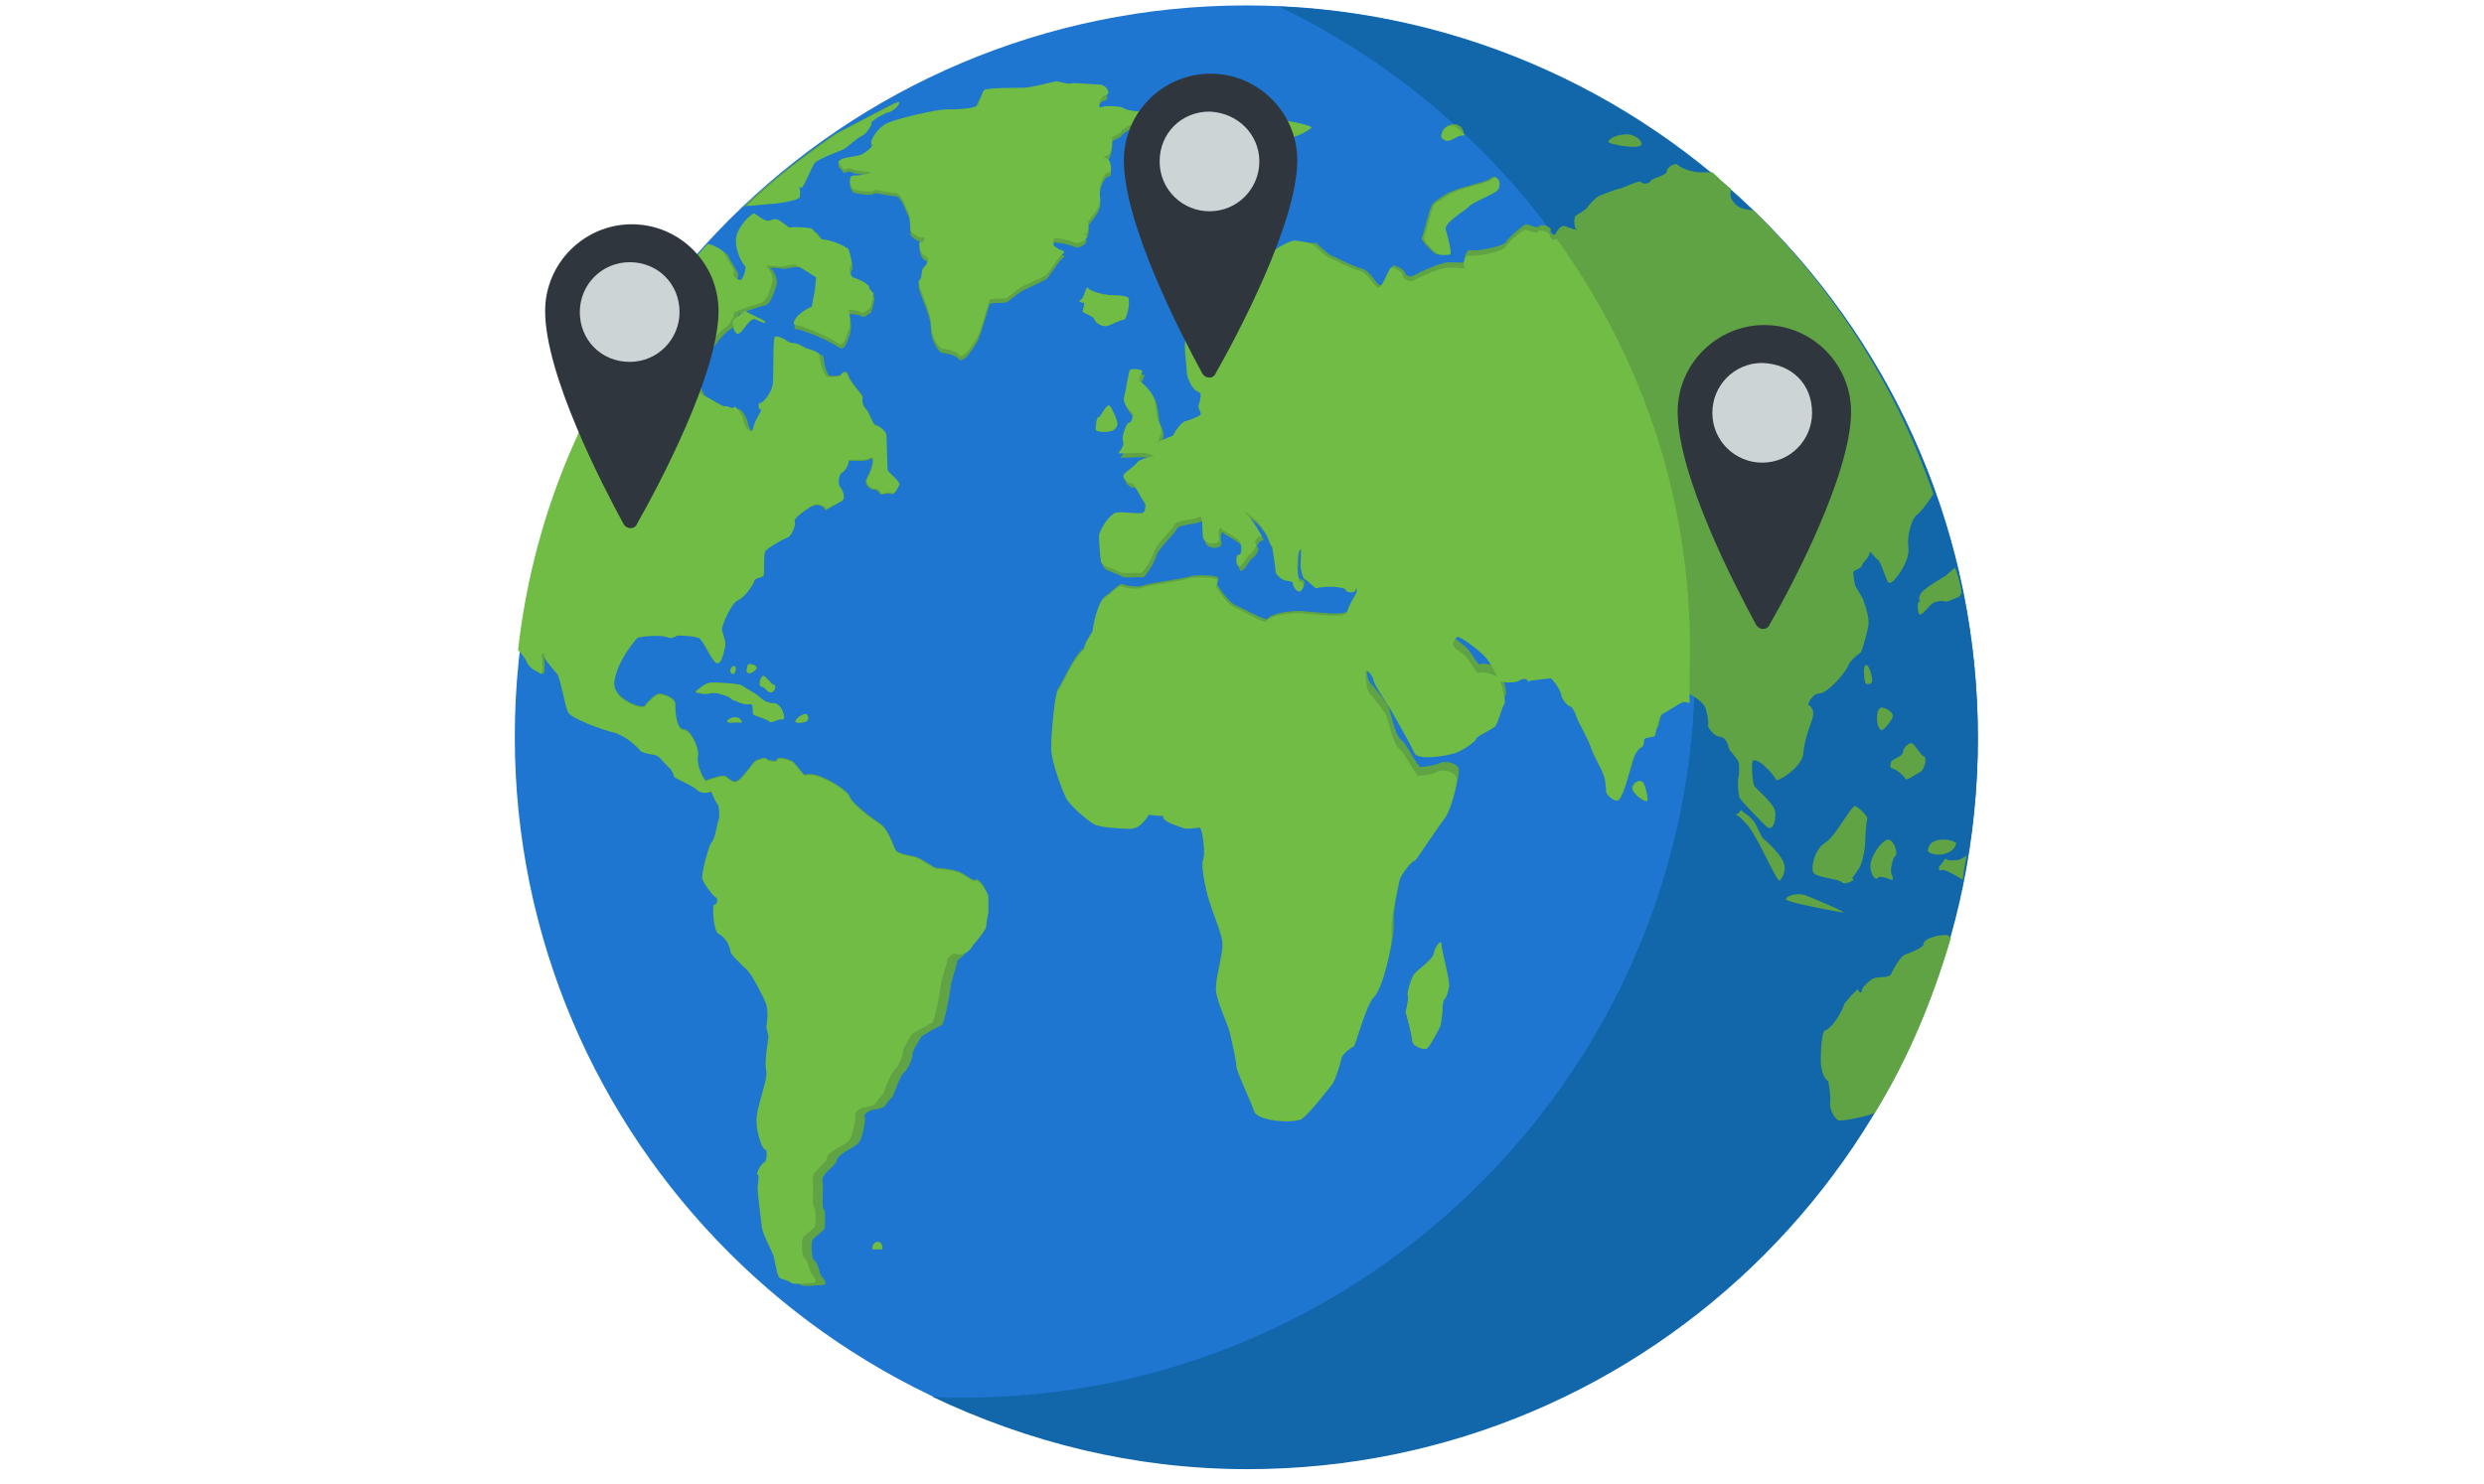 <?xml version="1.0" encoding="utf-8"?>
<!-- Generator: Adobe Illustrator 25.3.1, SVG Export Plug-In . SVG Version: 6.00 Build 0)  -->
<svg version="1.1" id="Layer_1" xmlns="http://www.w3.org/2000/svg" xmlns:xlink="http://www.w3.org/1999/xlink" x="0px" y="0px"
	 viewBox="0 0 229.2 137" style="enable-background:new 0 0 229.2 137;" xml:space="preserve">
<style type="text/css">
	.st0{fill:#1E76D0;}
	.st1{fill:#1266AA;}
	.st2{fill:#5FA344;}
	.st3{fill:#D0EAF9;}
	.st4{fill:#70BC44;}
	.st5{fill:none;}
	.st6{fill:#30363D;}
	.st7{fill:#CDD4D6;}
</style>
<g>
	<g>
		<g>
			<path class="st0" d="M115,0.5C77.7,0.5,47.5,30.8,47.5,68s30.3,67.4,67.5,67.4s67.5-30.3,67.5-67.4C182.5,30.8,152.2,0.5,115,0.5
				z"/>
			<path class="st1" d="M118,0.6c22.7,10.9,38.4,34.1,38.4,60.9c0,37.2-30.3,67.5-67.5,67.5c-1,0-1.9,0-2.9-0.1
				c8.8,4.2,18.6,6.7,29.1,6.7c37.3,0,67.4-30.3,67.4-67.4C182.5,31.8,153.8,2.2,118,0.6z"/>
			<g>
				<path class="st2" d="M179.5,86.3c-0.9,0-2,0.4-2,0.8c0,0.4-1.2,0.8-1.7,1c-0.4,0.1-1.1,1.3-1.3,1.8c-0.2,0.4-1.1,0.2-1.6,0.4
					c-0.3,0.1-1.1,0.8-1.1,1.1s-0.2,0.3-0.4-0.1c0,0,0,0-0.6,0.6c-0.6,0.7-0.6,0.7-0.6,0.7c-0.3,1-1.3,2.4-1.8,2.5
					c-0.3,0.1-0.4,1.9-0.4,2.7s0.2,1.7,0.7,2c0,0,0,0,0.1,0.6c0.1,1.1,0.1,1.1,0.1,1.1c-0.2,0.9,0.4,1.7,0.7,1.9
					c0.2,0.1,1.9-0.2,2.5-0.4c0.2,0,0.6-0.2,0.9-0.3c3.1-5,5.3-10.4,7-16.1C179.8,86.3,179.7,86.3,179.5,86.3z"/>
				<path class="st2" d="M68.3,88c-0.1,0.2,1.1,1.3,1.6,1.8c0.4,0.4,1.5,2.5,1.7,3.1c0.2,0.7,0.1,1.7,0,2c0,0.2,0.2,0.8,0.2,1
					s-0.4,2.3-0.2,3.1c0.2,0.8-0.9,3.3-0.9,4.6c0,1.2,0.6,2.8,0.8,2.7c0.2-0.1,0.2,1.1-0.1,1.2c-0.3,0.1-0.8,1.1-0.6,1.1
					c0.2,0,0,1,0,1.3c0,0.3,0.3,2.9,0.4,3.6c0.1,0.7,1,2.3,1.1,2.7c0.1,0.4,0.3,1.6,0.4,1.7c0,0.1,0.2,0.3,0.2,0.3s0.8,0.2,1,0.4
					c0.2,0.2,1.7,0,2.1,0c0.4-0.1,0-0.6-0.2-0.8c-0.2-0.2-0.3-1.3-0.7-1.5c-0.2-0.1-0.3-1.6-0.1-1.9c0.2-0.3,1.1-0.8,1.1-1.1
					c0-0.3,0.1-1.6-0.1-1.7c-0.2-0.2,0-1.7-0.1-2.5c-0.2-0.8,1.3-1.5,1.3-2c0.1-0.6,1.7-1.2,2-1.6c0.3-0.2,0.7-2,0.6-2.4
					c-0.2-0.3,0.6-0.7,0.9-0.7c0.3,0,0.8-0.2,0.8-0.2c0.1,0,0.6-0.8,0.8-0.9c0.2-0.2,0.7-2,1.1-2.3s0.8-1.3,0.8-1.7s0.6-1.2,0.8-1.6
					c0.2-0.2,1.7-1,1.9-1.1c0.2-0.1,0.7-2.5,0.8-3.4c0.1-0.9,0.6-2,0.6-2.4c0-0.2,0.6-0.6,0.6-0.6c0.1-0.1,0.4-1.2,0.7-1.5
					c0.2-0.2,1.1-1.3,1.1-1.6c0-0.3,0.1-0.8,0.2-1.3c0,0,0,0,0-0.6c0-0.9,0-0.9,0-0.9c0.1-0.5-0.8-1.4-0.9-1.1
					c-0.2,0.2-1.1-0.7-1.7-0.8c-0.4-0.2-1.7-0.3-1.9-0.3s-1.3-0.8-1.8-1c-0.4-0.1-1.7-0.3-1.9-0.6c-0.2-0.1-0.6-1.9-1.5-2.5
					c-0.9-0.6-2.6-1.9-2.8-2.5c-0.2-0.6-2-1.6-2.6-1.8c-0.6-0.3-1.3-0.3-1.5-0.2c-0.1,0.1-0.8-0.9-1.1-1.2c-0.3-0.2-1.5-0.6-1.5-0.2
					c0,0.2-0.8,0.1-1-0.1c-0.1-0.2-0.8,0.1-1,0.2c-0.2,0.1-1.1,1.5-1.6,1.8c-0.5,0.4-0.9-0.3-1.2-0.4c-0.2-0.1-1.3,0.2-1.7,0.4
					c-0.2,0.2-1-1.5-0.8-2.3c0.1-0.8-0.7-2.4-1.3-2.4c-0.7,0-0.8-1.7-0.8-2.3c0.1-0.6-1.1-1-1.5-1c-0.3,0-1.1,0.8-1.3,1.1
					c-0.1,0.4-3.2-0.6-2.8-2.4c0.3-1.8,1.8-3.6,2.1-3.9c0.3-0.2,2.3-0.3,2.7-0.1c0.4,0.2,0.8,0,0.9-0.1c0-0.1,1.7,0,2.1,0.2
					c0.4,0.2,1.1,2,1.6,2.3c0.4,0.2,0.7-1.1,0.8-1.5c0.1-0.3-0.2-1.2-0.3-1.5c-0.1-0.2,0.8-2.5,1.5-2.8c0.7-0.3,1.5-1.6,1.5-1.8
					c0-0.2,0.6-0.3,0.8-0.4c0.2-0.1,0-1.9,0.2-2.3c0.2-0.3,1.7-1.2,2.1-1.3c0.4-0.2,0.8-1.3,0.6-1.5C73.1,48,74.3,47,75,46.7
					c0.7-0.3,1.2,0.3,1.1,0.4c0.1,0,1.1-0.6,1.5-0.8c0.4-0.2,0-1.1-0.2-1.3c-0.2-0.2-0.1-1.2,0.2-1.3c0.3-0.1,0.7-0.9,0.6-1.1
					c-0.1-0.2,1.5,0.1,2-0.2c0.6-0.4,0.2,1-0.2,1.7c-0.4,0.6,0.3,1.1,0.6,1.1c0.2-0.1,0.6,0.3,0.6,0.4c0,0.2,0.7-0.2,1,0
					c0.3,0.2,0.6-0.6,0.7-0.8c0-0.3-0.9-1-1.1-1.3c-0.1-0.3-0.2-2.7-0.2-3.2c0-0.4-0.7-1.2-0.8-1.1c-0.2,0.1-0.6-1.2-0.9-1.5
					c-0.3-0.2-0.4-0.9-0.3-1.1c0-0.2-1.1-1.3-1.3-1.9c-0.1-0.6-0.6-0.4-0.6-0.2c0,0.2-0.8,0.2-1.1,0.2c-0.3,0-0.6-1.2-0.6-1.7
					c0-0.4-1.5-0.6-1.7-0.9c-0.2-0.3-1.1-0.2-1.3-0.4c-0.2-0.2-1-0.6-1.1-0.4c-0.2,0.1-0.1,3.4-0.2,4.4c-0.2,0.9-0.9,1.7-1.2,1.7
					c-0.2,0-0.1,0.7,0.1,0.6c0.2,0-0.6,1-0.7,1.7c-0.1,0.7-0.8,0-0.9-0.7c-0.1-0.6-0.8-1.5-0.9-1.2c-0.1,0.2-0.6-0.2-0.8-0.1
					c-0.2,0.1-1.5-0.8-2-1c-0.6-0.2-0.8-1.9-1.1-2c-0.2-0.1,0-0.3,0-0.6s1-1.1,1.3-1.6c0.2-0.3,1.3-1.8,1.9-2.1
					c0.4-0.3,0.8-1.1,0.7-1.3c-0.1-0.1,1.9-0.8,2.5-0.9c0.6-0.2,1-1.7,1.1-2.1c0-0.4-0.3-1.2-0.6-1.3c-0.3-0.1,0.8-0.1,1.1,0
					c0.3,0.1,1.3-0.3,1.7-0.1c0.4,0.2,1.2,0.7,1.8,1.1c0,0,0,0-0.1,1.1c-0.2,1.8-0.2,1.8-0.2,1.8c-2,0.7-2.4,1.7-1.9,1.7
					c0.6,0,3.1,1.1,3.8,1.6c0.7,0.6,0.9-0.7,1.1-1.1s0.1-1.6,0-1.8c-0.2-0.2,0.8-0.1,1.1,0.1c0.2,0.2,0.6-0.2,0.8-0.3
					c0.2-0.1,0.3-1.1,0.4-1.3s-0.4-0.4-0.4-0.7s-1.1-0.8-1.5-0.9c-0.3-0.2-0.4-0.9-0.2-1.1c0.2-0.1-0.1-1.1-0.2-1.5
					c-0.2-0.3-1.3-0.6-1.7-0.6c-0.3,0-1.2-1.1-1.3-1.3c-0.2-0.1-1.7-0.2-2.1-0.2s-1-1.1-1.7-0.7C71,20.9,70.4,20.2,70,20
					c-0.2-0.1-1.7,1.3-1.7,2.5c0,1.2,0.6,2.1,0.8,2.3c0.2,0,0,1-0.3,1.3c-0.2,0.2-0.9-0.3-0.7-0.6c0.2-0.2-0.7-1.3-0.9-1.9
					c-0.2-0.3-1-0.7-1.5-0.8c-0.3,0.3-0.6,0.7-0.9,1c0.1,0.4,0.2,0.9,0.1,1.3c-0.2,0.7-0.8,0.8-0.8,0.4c0-0.1-0.2-0.2-0.7-0.2
					C55,34.6,49.4,46.9,48,60c0.3,0.3,0.7,0.8,0.8,1.1c0.2,0.6,1.2,1,1.3,1.1c0.2,0.1,0.2-1.1,0.1-1.5c-0.1-0.3,0.2-0.6,0.2-0.2
					s0.9,1.3,1.2,1.7c0.3,0.3,0.7,2.9,1,3.5c0.2,0.6,3.3,1.7,4.2,1.9c0.9,0.2,2.1,1.2,2.4,1.6c0.2,0.4,1.5,0.4,1.7,0.6
					c0.3,0.1,0.9,1,1.1,1.1c0.2,0.2,0.4,0.7,0.4,0.8c0,0.1,1.7,0.8,2.1,1.2s1.1,0.3,1.2,0.1c0.1-0.2,0.4,0.9,0.7,1.2
					c0.2,0.3,0.2,1.3,0.1,1.5c-0.1,0.1-0.3,1.8-0.7,2.1c-0.2,0.3-0.9,2.8-0.8,3.3c0.1,0.4,0.9,1.5,1.2,1.7c0.3,0.1,0.2,0.7-0.1,0.7
					c-0.2,0-0.1,2.4,0.4,2.7C67.7,86.7,68.3,87.9,68.3,88z"/>
				<path class="st2" d="M76.1,47L76.1,47C76,47,76,47,76.1,47z"/>
				<path class="st2" d="M71.4,18.5c0.8-0.1,2.1-0.3,2.3-0.6c0-0.2,0.1-0.8-0.1-0.9c0.1,0,0.2,0,0.3,0c0.2,0,0.8-1.7,1.1-2
					s2.1-1,2.6-1.2c0.4-0.2,1.3-1.1,1.8-1.3c0.3-0.1,0.9-1,0.8-1.1c-0.1-0.2,1.2-1,1.8-1.1c0.6-0.2,0.8-0.8,0.6-0.8
					c-0.1,0-2.9,1.5-5.6,2.9c-2.9,2-5.8,4.2-8.4,6.7C69.6,18.7,70.9,18.6,71.4,18.5z"/>
				<path class="st2" d="M120.3,102.5c0.8-0.6,2.4-2.7,2.8-3.2c0.4-0.4,0.8-2.1,0.9-2.5c0.1-0.3,0.8-0.9,1.1-1
					c0.2-0.1,1.1-3.8,1.9-4.6c0.8-0.8,1.7-4.7,1.6-6s0.6-4.1,0.7-4.7c0.2-0.6,1.1-1.8,1.5-1.9c0.2-0.2,2.1-3.1,2.8-4
					c0.6-1,1.1-3.2,1-3.6c-0.1-0.6-1.3-0.8-1.7-0.6c-0.3,0.2-1.5,0.4-1.8,0.4s-1.2-2-1.8-2.5c-0.6-0.4-1-2.8-1.3-3.3
					c-0.3-0.4-1.2-1.6-1.5-1.9c-0.4-0.3-0.4-1.5-0.4-1.9c0-0.3,0.6,0.2,0.7,0.7c0.1,0.6,1.5,2.5,1.9,3.3c0.4,0.7,1.6,2.8,1.9,3.5
					c0.3,0.7,2.9,0.3,3.8,0c0.8-0.3,1.9-1.1,1.9-1.3c0-0.2,1.3-0.8,1.7-1.1c0.3-0.2,0.7-1.9,0.9-2.1s-0.2-1.7-0.4-2.3
					c-0.2-0.4-1.7-0.8-1.9-0.6c-0.2,0.2-0.8-1-1.1-1.3c-0.2-0.4-1.2-0.9-1.3-1.2c0-0.2,0.4-0.8,0.6-0.8c0.2-0.1,2,1.2,2.6,1.9
					c0.6,0.7,1.1,1.9,1.2,2.1c0.1,0.2,1.6,0.3,1.9,0c0.3-0.2,0.7-0.2,0.8,0.1c0,0,0,0,0.4-0.1c1.7-0.2,1.7-0.2,1.7-0.2
					c0.8,0.8,1,1.6,1,1.7c0,0.1,0.4,0.8,0.8,0.9c0.3,0.1,0.6,1.1,0.7,1.3s1,1.9,1.2,2.5c0.2,0.7,1,2,1.1,2.4
					c0.2,0.3,0.3,1.3,0.3,1.7c0,0.2,0.6,0.8,1,0.8c0.3,0,1.1-2.4,1.3-3.3c0.2-0.9,0.8-1.6,0.9-1.6c0.2,0,0.3-0.4,0.3-0.7
					c0-0.2,0.9-0.2,1-0.4c0.1-0.2,0.3-1.8,0.7-2c0.4-0.2,1.6-1,1.9-1.1c0.3-0.1,1.5,0.8,1.7,1.2c0.2,0.4,0.4,1.6,0.3,1.7
					c-0.1,0.2,0.6,1.1,1.1,1.1c0.5,0,0.8,0.8,0.8,1c0,0.2,0.8,1,0.9,1.3c0.1,0.3,0.1,1.2,0,1.5c-0.1,0.3,0,1.5,0.1,1.8
					c0.1,0.3,1.9,2.1,2.5,2.7c0.7,0.6,1-1.1,0.7-1.7c-0.3-0.6-1.5-1.7-1.8-2c-0.2-0.3-0.3-1.8-0.2-2.3c0.1-0.4,1,0.2,1.3,0.6
					c0.3,0.2,0.8,0.9,0.9,1.1c0,0.2,2.4-1.1,2.5-2.5c0.1-1.5,0.9-3.1,0.9-3.5c0.1-0.3-0.2-0.9-0.4-0.9c-0.2,0,0.3-1.1,1-1.1
					s2.3-1.8,2.6-2.5c0.3-0.7,1.1-1.2,1.2-1.3c0.1-0.1,0.6-1.8,0.7-2.5s-0.3-1.8-0.4-2.1c0-0.3-0.6-1.1-0.8-1.5
					c-0.1-0.2-0.2-1.2-0.2-1.3c0.1-0.2,0.7-0.3,0.8-0.6c0-0.2,0.8-0.9,0.7-1.2c0-0.3,0.4,0.4,0.8,0.7c0.3,0.2,0.7,1.9,1,2.1
					s1.9-1.8,1.8-3.2c-0.2-1.3,0.4-2.9,0.8-3.1c0.2-0.1,1-1.1,1.5-1.9c-3.5-10.1-9.2-18.9-16.6-26.2c-0.1,0-0.2,0-0.2,0
					c-0.6-0.1-0.6-0.1-0.6-0.1c-1-0.2-1.5-1.2-1.3-1.5c0-0.1,0-0.2,0-0.4c-0.6-0.4-1.1-1-1.7-1.5c-0.4,0-0.9,0-1.2,0
					c-0.6,0-1.8-0.4-2-0.7c-0.2-0.2-1,0.2-1,0.6c0,0.4-1.3,0.6-1.5,0.9c-0.1,0.3-0.8,0.3-0.9,0.1c-0.1-0.2-1.3,0.4-1.9,0.6
					c-0.6,0.1-1.7,0.6-2,0.7c-0.2,0.1-0.9,0.8-1,1s-0.9,0.7-1.1,0.8s-0.2,1.2,0.1,1.3c0.3,0.1-0.6-0.1-1-0.3c-0.5-0.2-0.8,0.4-1,0.7
					c-0.1,0.2-0.6-0.1-0.4-0.4c0-0.3-1-0.6-1.1-0.3c-0.1,0.2-0.8-0.1-1.1-0.2c-0.2-0.1-1.6,1.1-2,1.7c-0.4,0.4-2.7,0.8-3.2,0.7
					c-0.4-0.2-0.8,1-0.4,1.1c0.3,0.1-0.9,0-1.6,0s-2.7,0.9-3.2,1.2c-0.5,0.3-0.9-0.1-0.9-0.3c0-0.2-0.8-0.6-1-0.6
					c-0.2-0.1-0.7,1.5-1.1,1.8c-0.4,0.3-0.9-1.2-1.8-1.5c-0.9-0.2-2.5-1.1-2.8-1.2c-0.4-0.1-1.2-1-1.5-1.2c-0.3,0.1-1.5-0.1-1.9-0.1
					c-0.3,0-1.7,0.7-1.9,1c-0.3,0.2-0.8,0.2-1,0.3c-0.2,0.1-1.6,1.5-2.1,1.9c-0.6,0.4-1.5,2.3-1.8,2.8c-0.3,0.4-0.8,0.6-0.9,0.6
					c-0.2,0-0.3,0.6-0.3,0.7c0,0.2-1.7,1-1.8,1.8c-0.2,0.8,0.1,2.5,0.1,3.1s0.6,1.8,1,1.8c0.4,0,0.2,1,0.1,1.3
					c-0.1,0.2,0.2,0.6,0.2,0.8c0,0.2-1.2,0.7-1.6,0.9c-0.3,0.1-0.9,0.9-1,1.2c-0.1,0.3-1.1,0.4-1.5,0.8c0.1-0.2,0.2-0.6,0.3-0.8
					c0.2-0.3-0.1-1.1-0.2-1.2c-0.2-0.1-0.2-2.1-0.6-2.5c-0.2-0.4-0.9-1.1-1.1-1.2c-0.2-0.1,0.1-0.7,0.2-0.9c0.1-0.2-0.9-0.3-1.1-0.2
					s-0.4,2.1-0.6,2.6c-0.1,0.6,0.6,1.3,0.7,1.3c0.2,0,0.1,1-0.2,1c-0.3,0-0.7,1.3-0.6,1.7c0.2,0.3-0.2,0.9-0.4,1.1
					c-0.2,0.1,1.3,0,2.1,0c0.7,0,1.2,0.3,1.2,0.3s-1.3,0.2-1.6,0.6c-0.2,0.3-1.1,0.9-1.2,1.1c-0.2,0.2,0.2,0.8,0.7,0.8
					s0.8,1.3,1.1,1.6c0.2,0.2,0.2,0.9,0,1.1c-0.1,0.2-1.9-0.1-2.5,0c-0.7,0.2-1.5,1.6-1.6,2.1c0,0.6,0.1,2,0.2,2.5
					c0.1,0.4,1.5,0.7,1.7,0.9c0.2,0.2,1.7,0,1.9,0.1c0.2,0.1,1.1-1.3,1.3-2c0.2-0.7,1.6-1.9,1.9-2.5c0.2-0.4,1.8-0.4,2.3-0.7
					c0.3-0.2,0.2,1.1,0.3,1.9c0.2,0.8,1.7,0.7,1.5,0c-0.2-0.7,0.1-1,0.2-0.8c0.1,0.2,1.5,0.8,1.7,1.2s0.2,1.2-0.1,1.2
					s-0.3,0.9,0,1.1c0.3,0.1,0.8-1.1,1.1-1.2c0.3-0.2,0.7-0.9,0.4-1c-0.1,0,0.2-0.7,0.6-0.6c0.2,0.2-0.8-1.5-1.3-2
					c-0.6-0.6-0.2-0.3,0.9,0.6c0,0,0,0,0.8,1.1c0.1,0.2,0.3,0.8,0.4,1c0.2,0.3,0.2,0.3,0.2,0.3c0.1,0.3,0.2,1.3,0.2,1.7
					c0,0.2,0.6,0.8,1,0.8c0.4,0,0.7,0.2,0.6,0.2c-0.1,0,0.2,0.8,0.6,0.8c0.3,0,0.6-0.9,0.1-0.9s-0.3-1.3-0.3-1.9
					c0-0.6,0.2-1.1,0.3-1.1s0,1.2,0,1.5c0,0.2,0.1,0.8,0.3,1.2c0,0,0,0,0.3,0.2c0.8,0.7,0.8,0.7,0.8,0.7c1.2-0.3,2.8-0.1,2.8,0.2
					c0,0.2,0.9,0.3,0.9-0.1s0.1,0,0.1,0.2c0,0.2-0.8,1.3-0.9,1.9s-2.9,0.2-4.2,0.1c-1.2-0.1-3.1,0.3-3.2,0.7c-0.1,0.3-2-0.8-2.9-1.2
					c-0.8-0.3-1.6-1.7-1.7-1.8c-0.2-0.2,0.1-0.6,0-0.8c-0.1-0.2-2-0.3-2.6-0.1c-0.6,0.2-3.6,0.6-4.2,0.8c-0.7,0.3-1.8,0-2.1-0.1
					c-0.3,0-1.1,0.9-1.5,1.1c-0.4,0.2-0.9,1.6-1.1,3.1c0,0,0,0-0.6,1c-0.3,0.7-0.3,0.7-0.3,0.7c-1,0.8-2,3.3-2.4,3.8
					c-0.3,0.6-0.6,4.1-0.6,5.3c0,1.2,1,3.8,1.3,4.4c0.2,0.7,2.1,2.3,2.7,2.6c0.6,0.3,2.6,0.4,3.3,0.4s1.3-0.6,1.7-1.3
					c0,0,0,0,0.9,0.1c0.4,0,0.4,0,0.4,0c0,0.6,1.3,0.9,1.8,1.1c0.3,0.2,1.2,0,1.6,0c0.2-0.1,0.6,2.4,0.3,3.1c-0.2,0.7,0.4,3.3,0.7,4
					c0.2,0.8,1.1,2.8,1.1,3.6c0.1,0.8-0.6,3.2-0.6,4.1c-0.1,0.9,1.1,3.3,1.3,4.2s0.6,2.6,0.6,3.1s1.2,2.9,1.6,4
					C116.2,102.7,119.3,102.9,120.3,102.5z"/>
				<path class="st2" d="M175.8,71.9c0.1,0.2,0.9-0.4,1.3-0.6c0.4-0.1,0.8-1.3,0.4-1.5c-0.3-0.1-0.8-1.1-1.1-1.2
					c-0.2-0.1-0.8,0.4-0.8,0.8c0,0.4-0.9,0.6-1.1,0.9c-0.1,0.3-0.1,0.6,0,0.6C174.9,70.9,175.8,71.7,175.8,71.9z"/>
				<path class="st2" d="M174.9,79c0.2-0.1,0-1.3-0.6-1.5c-0.6-0.1-1.9,1.7-1.7,2.7c0.2,1,0.6,1,0.7,0.8c0.1-0.2,1,0.1,1.2,0.2
					c0.2,0.1,0.2-0.2,0-0.6C174.4,80.2,174.7,79,174.9,79z"/>
				<path class="st2" d="M172.1,77.7c0-0.4,0.1-1.9,0.2-2.1c0.1-0.2-0.8-1.1-1.1-1.2c-0.4-0.1-1.8,2.8-2.8,3.4
					c-1,0.6-1.3,2.3-1.1,2.7c0.2,0.5,2.3,0.6,2.6,0.9c0.3,0.3,0.8,0,1-0.1c0.2,0,0.1-0.2,0-0.2c-0.1,0,0.7-0.9,0.8-1.3
					C172,79,172.1,78.1,172.1,77.7z"/>
				<path class="st2" d="M166.5,82.6c-0.8-0.2-1.7,0.1-1.7,0.4c-0.1,0.2,2.9,0.8,4,1c1,0.2,1.7,0.3,1.3,0.2
					C169.9,84,167.3,82.9,166.5,82.6z"/>
				<path class="st2" d="M172.7,63c0.2-0.3-0.3-1.9-0.6-1.6c-0.2,0.3-0.1,1.2,0,1.6C172.2,63.2,172.5,63.2,172.7,63z"/>
				<path class="st2" d="M174.6,66.3c0.2-0.4-0.2-0.8-0.9-1c-0.7-0.1-0.6,1.8-0.2,2C173.6,67.7,174.3,66.8,174.6,66.3z"/>
				<path class="st2" d="M177.9,78.6c0.8,0.6,2.5,0.2,2.6-0.8C179.8,77.3,177.8,77.3,177.9,78.6z"/>
				<path class="st2" d="M177.5,54.5c-0.3,0.2-0.6,0.8-0.3,1h-0.1c-0.2,0-0.2,1,0,1.2c0.2,0.2,0.9-0.8,1.2-1c0.3-0.2,1-0.3,1.1-0.2
					c0.1,0.1,0.7-0.1,1.3-0.4c0.1,0,0.2-0.2,0.3-0.4c-0.1-0.8-0.3-1.5-0.6-2.3c-0.3,0.2-0.7,0.6-0.8,0.7
					C179.4,53.2,177.9,54.1,177.5,54.5z"/>
				<path class="st2" d="M159.7,75.1L159.7,75.1C159.6,75,159.6,75,159.7,75.1z"/>
				<path class="st2" d="M164.6,79.7c-0.2-0.7-1.2-1.7-2-2.4c0,0,0,0-0.3-0.6c-0.3-0.6-0.3-0.6-0.3-0.6c-0.3-0.7-1.2-1.1-1.3-1.3
					c-0.1-0.2-0.3,0.6-0.7,0.3c0.2,0.1,0.6,0.3,1,0.8c0.9,0.7,2.7,5,3.1,5.3C164.2,81.6,164.9,80.4,164.6,79.7z"/>
				<path class="st2" d="M150.6,72.6c-0.2,0.4,1.2,1.6,1.3,1.3s-0.2-1.5-0.4-1.7C151.4,71.9,150.8,72.1,150.6,72.6z"/>
				<path class="st2" d="M130.3,96c0,0.6,1.1,0.9,1.3,0.8c0.3-0.1,1.1-1.7,1.3-2.1c0.1-0.4,0.2-1.3,0.2-1.7c0-0.2,0.1-0.8,0.2-0.8
					c0.1,0,0.3-0.6,0.4-1.1c0.1-0.6-0.7-3.4-0.7-3.9c0-0.6-0.6,0.2-0.7,0.8c-0.1,0.6-1.5,1.5-1.8,1.9c-0.3,0.4-0.7,1.8-0.6,2
					s-0.1,1.2-0.2,1.5C129.8,93.7,130.3,95.6,130.3,96z"/>
				<path class="st2" d="M80.5,115.3c0.2,0,0.6,0,0.9,0C81.5,114.3,80.4,114.5,80.5,115.3z"/>
				<path class="st2" d="M105.2,10.8c-0.3,0-1.3-0.1-1.6-0.3c-0.3-0.2-1.7-0.3-2.1-0.1s-0.1-1.1,0.4-1.1c0.6-0.1,0.1-1-0.6-1
					s-2.3-0.2-2.6-0.1C98.5,8.3,97.7,8,97.5,8c-0.2,0-2.3,0.6-3.1,0.6c-0.9,0-3.1,0-3.6,0.2C90.4,8.9,90,9.9,90,10.1
					c0,0.3-2.1,0.3-2.8,0.3c-0.7,0-4.4,0.8-5.4,1.3c-1,0.5-1.7,1.9-1.3,1.9c0.3,0-0.6,0.8-1.1,1c-0.6,0.2-1.8,0.2-2,0.6
					c-0.2,0.2,0.3,0.4,0.4,0.7c0.1,0.2,0.4-0.2,0.8,0c0.3,0.2,1.3,0.2,1.7,0.3c0.2,0.1-0.9,0.3-1.5,0.3c-0.6,0-0.4,1.1,0,1.3
					c0.4,0.1,1.7,0.3,1.8,0.1c0.1-0.2,1.3,0.2,2,0.2c0.6,0,1,1.5,1.2,1.8c0.2,0.3,0.2,1.5,0.2,1.7c0,0.3,1,0.9,1.2,0.7
					c0.2-0.2,0.1,0.6-0.2,0.4c-0.3-0.1-0.1,1.1,0.3,1.3c0.6,0.2,0.2,0.9-0.1,1.1c-0.2,0.2-0.1,1-0.4,1.2c-0.3,0.2,1.1,2.7,1.1,4
					s0.8,2.3,1.1,2.3s1.3,0.2,1.5,0.6c0.1,0.2,0.7-0.2,0.8-0.4c0.2-0.2,0.6-0.8,0.9-1.3c0.3-0.6,1-3.1,1.1-3.4
					c0.1-0.2,1.2-0.1,1.6-0.2c0.2-0.1,1-0.8,1.2-0.9c0.2-0.2,1.9-0.9,2.4-1.2c0.4-0.3,1.2-1.8,1.6-2c0.3-0.3-0.2-0.2-0.7-0.6
					c-0.4-0.2-0.2-0.7-0.1-0.8c0.1-0.1,1.5,0.2,1.9,0.4c0.4,0.2,1.3-0.4,1-0.7c-0.3-0.2-0.1-0.2,0-0.1c0.2,0.1,0.3-0.8,0.2-1
					c-0.2-0.2,1.3-1.3,1.1-2.4s0.4-2.3,0.8-2.3c0.4,0,0.2-1.2-0.2-1.3c-0.6-0.1,0-0.2,0.2-0.3c0.2-0.2,0.4-1.2,0.3-1.5
					c-0.1-0.3,0.8-0.4,0.9-0.7c0.1-0.2,1.1-0.8,1.6-0.8C105.3,11.7,105.5,10.8,105.2,10.8z"/>
				<path class="st2" d="M114.1,11.7c-0.4-0.1-1.5,0.3-1.3,0.7c0.1,0.3-0.8-0.3-1.3,0c-0.7,0.3-0.8,1.5-0.6,1.6
					c0.2,0.1,0.6,1,0.6,1.2s1.2,0,1.6-0.2c0.3-0.2,0.2,0.9,0,1.2c-0.3,0.3,0.1,0.9,0.4,1c0.3,0,0.8,0.8,1.1,0.8c0.3,0,1-1.3,1.1-1.9
					c0.1-0.6,1.3-0.1,1.9,0c0.6,0.1,0.8-1.9,0.1-2.3c-0.6-0.3-1.3-0.1-1.6-0.3c-0.2-0.2-0.7-0.4-0.9-0.4
					C114.7,13.1,114.5,11.9,114.1,11.7z"/>
				<path class="st2" d="M118.7,12.7c0.9,0.1,2-0.7,2.3-0.9c0.2-0.2-2.6-0.8-3.8-0.8c-1.1,0-1.9,0.1-1.9,0.3
					C115.2,11.6,117.7,12.6,118.7,12.7z"/>
				<path class="st2" d="M101.4,38.5c-0.2-0.1-0.3,0.8-0.3,1.1s0.9,0.3,1.3,0.2c0.3,0,0.7-0.3,0.7-0.7c0-0.3-0.6-1.7-0.8-1.7
					C101.9,37.6,101.5,38.6,101.4,38.5z"/>
				<path class="st2" d="M104.1,27.5c-0.2-0.3-1.7-0.2-2-0.3c-0.3,0-1.5-0.3-1.7-0.6c-0.2-0.3-0.3,0.9-0.7,1.1
					c-0.3,0.1,0.2,0.3,0.3,0.2c0.1-0.1,0,0.6-0.1,0.8c-0.1,0.2,1,0.4,1.1,0.8c0.1,0.3,0.6,0.6,1,0.6c0.4,0,1.3-0.6,1.7-0.6
					C104,29.4,104.3,27.8,104.1,27.5z"/>
				<path class="st2" d="M135.4,19c0.6-0.6,2.6-1.2,2.8-1.7c0.2-0.6-0.1-1-0.3-1s-0.4,0.2-0.6,0.3c0,0.1-2.5,0.7-3.2,1
					c-0.8,0.3-1.6,0.9-1.9,1.2s-0.8,2.7-1,3.1c-0.2,0.2,0.8,1.2,1.2,1.5c0.4,0.2,1,0.1,1.2,0.1c0.2,0-0.2-1.7-0.4-2.3
					C133.2,20.5,134.9,19.5,135.4,19z"/>
				<path class="st2" d="M133,12.7c0.8,0.8,1.2-0.3,2.1-0.2C135,10.8,132.8,11.4,133,12.7z"/>
				<path class="st2" d="M148.4,13.1c0,0.2,2.3,0.6,2.8,0.4c0.7-0.1-0.1-1.1-1.1-1.1C149.3,12.4,148.5,12.7,148.4,13.1z"/>
				<path class="st2" d="M67.7,29.5c-0.2,0.2,0,1.3,0.4,1.3c0.4,0,1.1-1.7,1.7-1.3c0.6,0.3,0.9,0.4,0.8,0.2c-0.1-0.2-1.7-0.8-1.8-1
					C68.7,28.7,68,29.3,67.7,29.5z"/>
				<path class="st2" d="M73.4,66.6c0,0.2,1,0.1,1.1-0.1c0.1-0.2,0.1-0.6-0.2-0.6C74.1,65.9,73.4,66.3,73.4,66.6z"/>
				<path class="st2" d="M69.2,65c0.4-0.1,0.2,0.7,0.3,0.9c0.1,0.2,1.2,0.4,1.5,0.7c0.2,0.2,0.8-0.3,1.2-0.2c0.4,0-0.1-1.6-0.9-1.5
					c-0.8,0-1.3-0.7-1.5-0.8c-0.2-0.1-1-0.6-1.3-0.8c-0.2-0.2-2.1-0.3-2.8-0.3s-1.3,0.7-1.5,0.8c-0.1,0.2,1,0.3,1.3,0.2
					c0.3-0.2,1.8,0.2,2.1,0.6C68,64.7,68.6,65.1,69.2,65z"/>
				<path class="st2" d="M67.1,66.6c0,0.2,1,0,1.2,0.1c0.2,0,0.2-0.1,0-0.3C68,66,67.1,66.3,67.1,66.6z"/>
				<path class="st2" d="M67.8,61.5c-0.2-0.1-0.4,0.2-0.4,0.4c0,0.2,0.1,0.3,0.3,0.3C67.8,62.2,68,61.6,67.8,61.5z"/>
				<path class="st2" d="M69.8,61.6c-0.1-0.3-0.6-0.3-0.7-0.3c-0.1,0-0.2,0.3-0.2,0.7C69.1,62.4,69.9,61.8,69.8,61.6z"/>
				<path class="st2" d="M71.2,63.9c0.4-0.2,0.4-0.7,0.2-0.7s-0.7-0.7-0.9-0.8c-0.2-0.1-0.4,0.4-0.4,0.7c0,0.2,0.1,0.3,0.3,0.3
					C70.5,63.4,70.9,64,71.2,63.9z"/>
				<path class="st2" d="M180.9,79.3c-0.2,0.1-1.1,0.2-1.3,0c-0.1-0.2-0.3,0.3-0.6,0.6c-0.2,0.1-0.1,0.6,0.2,0.4
					c0.2-0.1,1.1,0.4,1.9,0.9c0.1-0.8,0.2-1.5,0.4-2.3C181.4,79.1,181,79.2,180.9,79.3z"/>
			</g>
			<path class="st3" d="M73.7,17.1c0,0-0.3,0.1-0.2,0.2C73.5,17.5,73.8,17.3,73.7,17.1z"/>
			<path class="st3" d="M81.2,39.5c0-0.1-0.3,0.1-0.2,0.2C81,39.7,81.3,39.6,81.2,39.5z"/>
			<g>
				<path class="st4" d="M89.9,87.1c0.2-0.2,1.1-1.3,1.1-1.6c0-0.2,0.1-0.8,0.2-1.3c0,0,0,0,0-0.6c0-0.9,0-0.9,0-0.9
					C91,82,90.1,81.1,90,81.3c-0.2,0.2-1.1-0.7-1.7-0.8c-0.4-0.2-1.7-0.3-1.9-0.3c-0.2,0-1.3-0.8-1.8-1c-0.4-0.2-1.7-0.3-1.9-0.6
					c-0.2-0.1-0.6-1.9-1.5-2.5c-0.9-0.6-2.6-1.9-2.8-2.5c-0.2-0.6-2-1.6-2.6-1.8c-0.6-0.3-1.3-0.3-1.5-0.2c-0.1,0.1-0.8-0.9-1.1-1.2
					c-0.3-0.2-1.5-0.6-1.5-0.2c0,0.2-0.8,0.1-1-0.1c-0.1-0.2-0.8,0.1-1,0.2c-0.2,0.1-1.1,1.5-1.6,1.8c-0.4,0.3-0.9-0.3-1.2-0.4
					c-0.2-0.1-1.3,0.2-1.7,0.4c-0.2,0.2-1-1.5-0.8-2.3c0.1-0.8-0.7-2.4-1.3-2.4c-0.7,0-0.8-1.7-0.8-2.3c0.1-0.6-1.1-1-1.5-1
					c-0.3,0-1.1,0.8-1.3,1.1c-0.1,0.4-3.2-0.6-2.8-2.4c0.3-1.8,1.8-3.6,2.1-3.9c0.3-0.2,2.3-0.3,2.7-0.1c0.4,0.2,0.8,0,0.9-0.1
					c0-0.1,1.7,0,2.1,0.2c0.4,0.2,1.1,2,1.6,2.3c0.5,0.2,0.7-1.1,0.8-1.5c0.1-0.3-0.2-1.2-0.3-1.5c-0.1-0.2,0.8-2.5,1.5-2.8
					c0.7-0.3,1.5-1.6,1.5-1.8c0-0.2,0.6-0.3,0.8-0.4c0.2-0.1,0-1.9,0.2-2.3c0.2-0.3,1.7-1.2,2.1-1.3c0.4-0.2,0.8-1.3,0.6-1.5
					c-0.1-0.2,1.1-1.2,1.8-1.5c0.7-0.2,1.2,0.3,1.1,0.4c0.1,0,1.1-0.6,1.5-0.8c0.4-0.2,0-1.1-0.2-1.3c-0.2-0.2-0.1-1.2,0.2-1.3
					s0.7-0.9,0.6-1.1c-0.1-0.2,1.5,0.1,2-0.2c0.6-0.4,0.2,1-0.2,1.7c-0.4,0.6,0.3,1.1,0.6,1.1c0.2-0.1,0.6,0.3,0.6,0.4
					c0,0.2,0.7-0.2,1,0c0.3,0.2,0.6-0.6,0.7-0.8c0-0.3-0.9-1-1.1-1.3c0-0.3-0.1-2.7-0.1-3.2c0-0.5-0.9-1-1-0.9
					c-0.2,0.1-0.6-1.2-0.9-1.5c-0.3-0.2-0.4-0.9-0.3-1.1c0-0.2-1.1-1.3-1.3-1.9c-0.2-0.6-0.7-0.4-0.7-0.2c0,0.2-0.8,0.2-1.2,0.2
					c-0.4,0-0.8-1.5-0.8-2s-1.5-0.6-1.7-0.9c-0.3-0.3-1.1-0.2-1.3-0.4c-0.1-0.2-1-0.6-1.1-0.4c-0.2,0.1-0.1,3.4-0.2,4.4
					c-0.2,0.9-0.9,1.7-1.2,1.7c-0.2,0-0.1,0.7,0.1,0.6c0.2,0-0.6,1-0.7,1.7c-0.1,0.7-0.8,0-0.9-0.7c-0.1-0.6-0.8-1.5-0.9-1.2
					c-0.1,0.2-0.6-0.2-0.8-0.1s-1.5-0.8-2-1c-0.6-0.2-0.8-1.9-1.1-2c-0.2-0.1,0-0.3,0-0.6c0-0.2,1-1.1,1.3-1.6
					c0.2-0.3,1.3-1.8,1.9-2.1c0.4-0.3,0.8-1.1,0.7-1.3c-0.1-0.1,1.9-0.8,2.5-0.9c0.6-0.2,1-1.7,1.1-2.1c0-0.4-0.3-1.2-0.6-1.3
					c-0.3-0.1,0.8-0.1,1.1,0c0.3,0.1,1.3-0.3,1.7-0.1c0.4,0.2,1.2,0.7,1.8,1.1c0,0,0,0-0.1,1.1c-0.3,1.6-0.3,1.6-0.3,1.6
					c-1.6,0.7-1.9,1.7-1.5,1.7c0.6,0,3.1,1.1,3.8,1.6c0.7,0.6,0.9-0.7,1.1-1.1c0.2-0.4,0.1-1.6,0-1.8c-0.2-0.2,0.8-0.1,1.1,0.1
					c0.2,0.2,0.6-0.2,0.8-0.3c0.2-0.1,0.3-1.1,0.4-1.3s-0.4-0.4-0.4-0.7c0-0.3-1.1-0.8-1.5-0.9c-0.3-0.2-0.4-0.9-0.2-1.1
					c0.2-0.1-0.1-1.1-0.2-1.5c-0.8-0.6-2-0.9-2.4-0.9c-0.3,0-0.8-0.9-1-1c-0.2-0.1-1.7-0.2-2-0.1c-0.3,0.1-1-1.1-1.7-0.7
					c-0.6,0.3-1.2-0.4-1.6-0.6c-0.2-0.1-1.7,1.3-1.7,2.5c0,1.1,0.6,2.1,0.8,2.3c0.2,0,0,1-0.3,1.3c-0.2,0.2-0.9-0.3-0.7-0.6
					s-0.7-1.3-0.9-1.9c-0.2-0.3-1-0.7-1.5-0.8c-0.3,0.3-0.6,0.7-0.9,1c0.1,0.4,0.2,0.9,0.1,1.3c-0.2,0.7-0.8,0.8-0.8,0.4
					c0-0.1-0.2-0.2-0.7-0.2c-8.2,9.6-13.7,21.6-15.2,35c0.3,0.3,0.7,0.8,0.8,1.1c0.2,0.6,1.2,1,1.3,1.1c0.2,0.1,0.2-1.1,0.1-1.5
					c-0.1-0.3,0.2-0.6,0.2-0.2c0,0.4,0.9,1.3,1.2,1.7c0.3,0.3,0.7,2.9,1,3.5c0.2,0.6,3.3,1.7,4.2,1.9c0.9,0.2,2.1,1.2,2.4,1.6
					c0.2,0.4,1.5,0.4,1.7,0.6c0.2,0.1,0.9,1,1.1,1.1c0.2,0.2,0.4,0.7,0.4,0.8s1.7,0.8,2.1,1.2c0.4,0.4,1.1,0.3,1.2,0.1
					c0.1-0.2,0.4,0.9,0.7,1.2c0.2,0.3,0.2,1.3,0.1,1.5c-0.1,0.1-0.3,1.8-0.7,2.1c-0.2,0.3-0.9,2.8-0.8,3.3c0.1,0.4,0.9,1.5,1.2,1.7
					c0.3,0.1,0.2,0.7-0.1,0.7c-0.2,0-0.1,2.4,0.4,2.7c0.7,0.3,1.1,1.3,1.1,1.6c-0.1,0.2,1.1,1.3,1.6,1.8c0.4,0.4,1.5,2.5,1.7,3.1
					c0.2,0.7,0.1,1.7,0,2c0,0.2,0.2,0.8,0.2,1s-0.4,2.3-0.2,3.1s-0.9,3.3-0.9,4.6c0,1.3,0.6,2.8,0.8,2.7c0.2-0.1,0.2,1.1-0.1,1.2
					c-0.3,0.1-0.8,1.1-0.6,1.1c0.2,0,0,1,0,1.3s0.3,2.9,0.4,3.6s1,2.3,1.1,2.7c0.1,0.4,0.3,1.6,0.4,1.7c0,0.1,0.2,0.3,0.2,0.3
					s0.8,0.2,1,0.4c0.2,0.2,1.7,0,2.1,0c0.4-0.1,0-0.6-0.2-0.8c-0.2-0.2-0.3-1.3-0.7-1.5c-0.2-0.1-0.3-1.6-0.1-1.9
					c0.2-0.3,1.1-0.8,1.1-1.1c0.1-0.2,0.1-1.6-0.1-1.7c-0.2-0.2,0-1.7-0.1-2.5c-0.2-0.8,1.3-1.5,1.3-2c0-0.6,1.7-1.2,2-1.6
					c0.3-0.2,0.7-2,0.6-2.4c-0.1-0.3,0.6-0.7,0.9-0.7s0.8-0.2,0.8-0.2c0.1,0,0.6-0.8,0.8-0.9c0.2-0.2,0.7-2,1.1-2.3s0.8-1.3,0.8-1.7
					c0-0.4,0.6-1.2,0.8-1.6c0.2-0.2,1.7-1,1.9-1.1c0.2-0.1,0.7-2.5,0.8-3.4c0.1-0.9,0.6-2,0.6-2.4c0-0.2,0.6-0.6,0.6-0.6
					C89.3,88.4,89.7,87.3,89.9,87.1z"/>
				<line class="st5" x1="76.1" y1="47" x2="76.1" y2="47"/>
				<path class="st4" d="M75.2,15c0.3-0.3,2.1-1,2.6-1.2c0.4-0.2,1.3-1.1,1.8-1.3c0.3-0.1,0.9-1,0.8-1.1c-0.1-0.2,1.2-1,1.8-1.1
					c0.7-0.4,0.9-0.9,0.7-0.9c-0.1,0-2.9,1.5-5.6,2.9c-2.9,2-5.8,4.2-8.4,6.7c0.8,0,2-0.2,2.6-0.2c0.8-0.1,2.1-0.3,2.3-0.6
					c0-0.2,0.1-0.8-0.1-0.9c0.1,0,0.2,0,0.3,0C74.3,17,74.9,15.4,75.2,15z"/>
				<path class="st4" d="M143.6,22C143.6,22,143.5,22.1,143.6,22c-0.2,0.3-0.6,0-0.6-0.3c0-0.3-1-0.6-1.1-0.3
					c-0.1,0.2-0.8-0.1-1.1-0.2c-0.2-0.1-1.6,1.1-2,1.7c-0.4,0.4-2.7,0.8-3.2,0.7c-0.4-0.2-0.8,1-0.4,1.1c0.3,0.1-0.9,0-1.6,0
					c-0.7,0-2.7,0.9-3.2,1.2c-0.6,0.2-1-0.3-1-0.6c0-0.2-0.8-0.6-1-0.6c-0.2-0.1-0.7,1.5-1.1,1.8c-0.4,0.3-0.9-1.2-1.8-1.5
					c-0.9-0.2-2.5-1.1-2.8-1.2c-0.4-0.1-1.2-1-1.5-1.2c-0.2-0.2-1.5-0.4-1.8-0.4s-1.7,0.7-1.9,1c-0.3,0.2-0.8,0.2-1,0.3
					c-0.2,0.1-1.7,1.5-2.3,1.8c-0.6,0.4-1.5,2.3-1.8,2.8c-0.3,0.4-0.8,0.6-0.9,0.6c-0.2,0-0.3,0.6-0.3,0.7c0,0.2-1.7,1-1.8,1.8
					c-0.2,0.8,0.1,2.5,0.1,3.1c0,0.6,0.6,1.8,1,1.8c0.5,0,0.2,1,0.1,1.3c-0.1,0.2,0.2,0.6,0.2,0.8c0,0.2-1.1,0.6-1.5,0.7
					c-0.3,0.1-0.9,0.9-1,1.2c0,0.2-1.1,0.4-1.5,0.8c0.1-0.2,0.2-0.6,0.3-0.8c0.2-0.3-0.1-1.1-0.2-1.2c-0.2-0.1-0.2-2.1-0.6-2.5
					c-0.2-0.4-0.9-1.1-1.1-1.2s0.1-0.7,0.2-0.9c0.1-0.2-0.9-0.3-1.1-0.2c-0.2,0.1-0.4,2.1-0.6,2.6c-0.1,0.6,0.6,1.3,0.7,1.3
					c0.2,0,0.1,1-0.2,1c-0.3,0-0.7,1.3-0.6,1.7c0.2,0.3-0.2,0.9-0.4,1.1c-0.2,0.1,1.3,0,2.1,0c0.7,0,1.2,0.3,1.2,0.3
					s-1.3,0.2-1.6,0.6c-0.2,0.3-1.1,0.9-1.2,1.1c-0.2,0.2,0.2,0.8,0.7,0.8c0.3,0,0.8,1.3,1.1,1.6c0.3,0.2,0.2,0.9,0,1.1
					c-0.1,0.2-1.9-0.1-2.5,0c-0.7,0.2-1.5,1.6-1.6,2.1c0,0.6,0.1,2,0.2,2.5c0.1,0.4,1.5,0.7,1.7,0.9c0.2,0.2,1.7,0,1.9,0.1
					s1.1-1.3,1.3-2c0.2-0.7,1.6-1.9,1.9-2.5c0.2-0.4,1.8-0.4,2.3-0.7c0.3-0.2,0.2,1.1,0.3,1.9c0.2,0.8,1.7,0.7,1.5,0
					c-0.2-0.7,0.1-1,0.2-0.8c0.1,0.2,1.5,0.8,1.7,1.2s0.2,1.2-0.1,1.2s-0.3,0.9,0,1.1c0.3,0.1,0.8-1.1,1.1-1.2
					c0.3-0.2,0.7-0.9,0.4-1c-0.1,0,0.2-0.7,0.6-0.6c0.2,0.2-0.8-1.5-1.3-2c-0.6-0.6-0.2-0.3,0.9,0.6c0,0,0,0,0.8,1.1
					c0.1,0.2,0.3,0.8,0.4,1c0.2,0.3,0.2,0.3,0.2,0.3c0.1,0.9,0.3,1.9,0.3,2.3c0,0.2,0.6,0.8,1,0.8c0.3,0,0.7,0.2,0.6,0.2
					s0.2,0.8,0.6,0.8c0.3,0,0.6-0.9,0.1-0.9c-0.3,0-0.3-1.3-0.3-1.9c0-0.6,0.2-1.1,0.3-1.1c0.1,0,0,1.2,0,1.5c0,0.2,0.1,0.8,0.3,1.2
					c0,0,0,0,0.3,0.2c0.8,0.7,0.8,0.7,0.8,0.7c1.2-0.3,2.8-0.1,2.8,0.2c0,0.2,0.9,0.3,0.9-0.1c0-0.4,0.1,0,0.1,0.2
					c0,0.2-0.8,1.3-0.9,1.9c-0.1,0.6-2.9,0.2-4.2,0.1c-1.2-0.1-3.1,0.3-3.2,0.7c-0.1,0.4-2-0.8-2.9-1.2c-0.8-0.3-1.6-1.7-1.7-1.8
					c-0.2-0.2,0.1-0.6,0-0.8c-0.1-0.2-2-0.3-2.6-0.1c-0.6,0.2-3.6,0.6-4.2,0.8c-0.7,0.3-1.8,0-2.1-0.1c-0.3,0-1.1,0.9-1.5,1.1
					c-0.4,0.2-0.9,1.6-1.1,3.1c0,0,0,0-0.6,1C100,60,100,60,100,60c-1,0.8-2,3.3-2.4,3.8c-0.3,0.6-0.6,4.1-0.6,5.3
					c0,1.2,1,3.8,1.3,4.4c0.2,0.7,2.1,2.3,2.7,2.6c0.6,0.3,2.6,0.4,3.3,0.4s1.3-0.6,1.7-1.3c0,0,0,0,0.9,0.1c0.4,0,0.4,0,0.4,0
					c0,0.6,1.3,0.9,1.8,1.1c0.3,0.2,1.2,0,1.6,0c0.2-0.1,0.6,2.4,0.3,3.1c-0.2,0.7,0.4,3.3,0.7,4c0.2,0.8,1.1,2.8,1.1,3.6
					c0.1,0.8-0.6,3.2-0.6,4.1c-0.1,0.9,1.1,3.3,1.3,4.2c0.2,0.9,0.6,2.6,0.6,3.1c0,0.4,1.2,2.9,1.6,4c0.2,1,3.5,1.2,4.4,0.8
					c0.8-0.6,2.4-2.7,2.8-3.2c0.4-0.5,0.8-2.1,0.9-2.5c0.1-0.3,0.8-0.9,1.1-1c0.2-0.1,1.1-3.8,1.9-4.6c0.8-0.8,1.7-4.7,1.6-6
					s0.6-4.1,0.7-4.7c0.2-0.6,1.1-1.8,1.5-1.9c0.2-0.2,2.1-3.1,2.8-4c0.6-1,1.1-3.2,1-3.6c-0.1-0.6-1.3-0.8-1.7-0.6
					c-0.2,0.2-1.5,0.4-1.8,0.4s-1.2-2-1.8-2.5c-0.6-0.4-1-2.8-1.3-3.3c-0.3-0.4-1.2-1.6-1.5-1.9c-0.2-0.3-0.3-1.5-0.3-1.9
					c0-0.3,0.6,0.2,0.7,0.7c0.1,0.6,1.5,2.5,1.9,3.3c0.4,0.7,1.6,2.8,1.9,3.5c0.3,0.7,2.9,0.3,3.8,0c0.8-0.3,1.9-1.1,1.9-1.3
					s1.3-0.8,1.7-1.1c0.3-0.2,0.7-1.9,0.9-2.1c0.2-0.2-0.2-1.7-0.4-2.3c-0.2-0.4-1.7-0.8-1.9-0.6c-0.2,0.2-0.8-1-1.1-1.3
					c-0.2-0.4-1.2-0.9-1.3-1.2c-0.1-0.2,0.2-0.8,0.4-0.8c0.2-0.1,2,1.2,2.6,1.9c0.6,0.7,1.1,1.9,1.2,2.1c0.1,0.2,1.6,0.3,1.9,0
					c0.3-0.2,0.7-0.2,0.8,0.1c0,0,0,0,0.4-0.1c1.7-0.2,1.7-0.2,1.7-0.2c0.8,0.8,1,1.6,1,1.7c0,0.1,0.4,0.8,0.8,0.9
					c0.3,0.1,0.6,1.1,0.7,1.3c0.1,0.2,1,1.9,1.2,2.5c0.2,0.7,1,2,1.1,2.4c0.2,0.3,0.3,1.3,0.3,1.7c0,0.2,0.6,0.8,1,0.8
					c0.5,0,1.1-2.4,1.3-3.3c0.2-0.9,0.8-1.6,0.9-1.6c0.2,0,0.3-0.4,0.3-0.7c0-0.3,0.9-0.2,1-0.4c0.1-0.2,0.3-1.8,0.7-2
					c0.4-0.2,1.6-1,1.9-1.1c0.1,0,0.3,0,0.6,0.1c0-0.9,0-1.9,0-2.8C156.4,46.7,151.6,33.1,143.6,22z"/>
				<path class="st4" d="M152,73.9c0.1-0.2-0.2-1.5-0.4-1.7c-0.2-0.2-0.7-0.1-0.9,0.4C150.3,73.1,151.9,74.1,152,73.9z"/>
				<path class="st4" d="M130.3,96c0,0.6,1.1,0.9,1.3,0.8c0.3-0.1,1.1-1.7,1.3-2.1c0.1-0.4,0.2-1.3,0.2-1.7c0-0.2,0.1-0.8,0.2-0.8
					c0.1,0,0.3-0.6,0.4-1.1c0.1-0.6-0.7-3.4-0.7-3.9c0-0.6-0.6,0.2-0.7,0.8c-0.1,0.6-1.5,1.5-1.8,1.9c-0.3,0.4-0.7,1.8-0.6,2
					s-0.1,1.2-0.2,1.5C129.8,93.7,130.3,95.6,130.3,96z"/>
				<path class="st4" d="M80.5,115.3c0.2,0,0.6,0,0.9,0C81.5,114.3,80.4,114.5,80.5,115.3z"/>
				<path class="st4" d="M87.2,10.1c-0.7,0-4.4,0.8-5.4,1.3c-1,0.5-1.7,1.9-1.3,1.9c0.3,0-0.6,0.8-1.1,1c-0.6,0.2-1.8,0.2-2,0.6
					c-0.2,0.2,0.3,0.4,0.4,0.7c0.1,0.2,0.4-0.2,0.8,0c0.3,0.2,1.3,0.2,1.7,0.3c0.2,0.1-0.9,0.3-1.5,0.3c-0.6,0-0.4,1.1,0,1.3
					c0.4,0.1,1.7,0.3,1.8,0.1c0.1-0.2,1.3,0.2,2,0.2c0.6,0,1,1.5,1.2,1.8S84,21,84,21.2c0,0.3,1,0.9,1.2,0.7
					c0.2-0.2,0.1,0.6-0.2,0.4c-0.4,0-0.1,1.1,0.3,1.3c0.6,0.2,0.2,0.9-0.1,1.1c-0.2,0.2-0.1,1-0.4,1.2s1.1,2.7,1.1,4
					c0,1.3,0.8,2.3,1.1,2.3s1.3,0.2,1.5,0.6c0.1,0.2,0.7-0.2,0.8-0.4c0.2-0.2,0.6-0.8,0.9-1.3c0.3-0.6,1-3.1,1.1-3.4
					c0.1-0.2,1.2-0.1,1.6-0.2c0.2-0.1,1-0.8,1.2-0.9c0.2-0.2,1.9-0.9,2.4-1.2c0.4-0.3,1.2-1.8,1.6-2c0.3-0.3-0.2-0.2-0.7-0.6
					c-0.4-0.2-0.2-0.7-0.1-0.8c0.1-0.1,1.5,0.2,1.9,0.4c0.4,0.2,1.3-0.4,1-0.7c-0.3-0.3-0.1-0.2,0-0.1c0.2,0.1,0.3-0.8,0.2-1
					c-0.2-0.2,1.3-1.3,1.1-2.4c-0.2-1,0.4-2.3,0.8-2.3c0.4,0,0.2-1.2-0.2-1.3c-0.6-0.1,0-0.2,0.2-0.3c0.2-0.2,0.4-1.2,0.3-1.5
					c-0.1-0.2,0.8-0.4,0.9-0.7c0.1-0.2,1.1-0.8,1.6-0.8c0.3-0.1,0.6-1,0.2-1c-0.3,0-1.3-0.1-1.6-0.3c-0.2-0.2-1.7-0.3-2.1-0.1
					c-0.4,0.2-0.1-1.1,0.4-1.1c0.6-0.1,0.1-1-0.6-1s-2.3-0.2-2.6-0.1c-0.3,0.1-1.1-0.2-1.3-0.2c-0.2,0-2.3,0.6-3.1,0.6
					c-0.9,0-3.1,0-3.6,0.2c-0.1,0.1-0.5,1.1-0.5,1.3C90.1,10.1,87.9,10.1,87.2,10.1z"/>
				<path class="st4" d="M113.3,17.3c0.3,0,0.8,0.8,1.1,0.8c0.3,0,1-1.3,1.1-1.9c0.1-0.6,1.3-0.1,1.9,0c0.6,0.1,0.8-1.9,0.1-2.3
					c-0.6-0.3-1.3-0.1-1.6-0.3c-0.3-0.2-0.7-0.4-0.9-0.4c-0.2,0-0.6-1.2-1-1.3c-0.4-0.1-1.5,0.3-1.3,0.7c0.1,0.3-0.8-0.3-1.3,0
					c-0.7,0.3-0.8,1.5-0.6,1.6c0.3,0.1,0.6,1,0.6,1.2c0,0.2,1.2,0,1.6-0.2c0.3-0.2,0.2,0.9,0,1.2C112.5,16.5,112.8,17.1,113.3,17.3z
					"/>
				<path class="st4" d="M121,11.8c0.2-0.2-2.6-0.8-3.8-0.8c-1.1,0-1.9,0.1-1.9,0.3s2.5,1.2,3.4,1.3C119.7,12.8,120.7,12,121,11.8z"
					/>
				<path class="st4" d="M101.4,38.5c-0.2-0.1-0.3,0.8-0.3,1.1s0.9,0.3,1.3,0.2c0.3,0,0.7-0.3,0.7-0.7c0-0.3-0.6-1.7-0.8-1.7
					C101.9,37.6,101.5,38.6,101.4,38.5z"/>
				<path class="st4" d="M104.1,27.5c-0.2-0.3-1.7-0.2-2-0.3c-0.3,0-1.5-0.3-1.7-0.6c-0.2-0.3-0.3,0.9-0.7,1.1
					c-0.3,0.1,0.2,0.3,0.3,0.2c0.1-0.1,0,0.6-0.1,0.8c-0.1,0.2,1,0.4,1.1,0.8c0.1,0.3,0.6,0.6,1,0.6c0.4,0,1.3-0.6,1.7-0.6
					C104,29.4,104.3,27.8,104.1,27.5z"/>
				<path class="st4" d="M132.4,18.8c-0.3,0.3-0.8,2.7-1,3.1c-0.2,0.2,0.8,1.2,1.2,1.5c0.4,0.2,1,0.1,1.2,0.1c0.2,0-0.2-1.7-0.4-2.3
					c-0.2-0.6,1.7-1.7,2.1-2.1c0.6-0.6,2.6-1.2,2.8-1.7c0.2-0.6-0.1-1-0.3-1s-0.4,0.2-0.6,0.3c0,0.1-2.5,0.7-3.2,1
					C133.6,18,132.7,18.6,132.4,18.8z"/>
				<path class="st4" d="M133,12.7c0.8,0.8,1.2-0.3,2.1-0.2v-0.1c-0.2-0.2-0.6-0.6-0.9-0.8C133.6,11.5,133,11.9,133,12.7z"/>
				<path class="st4" d="M67.7,29.5c-0.2,0.2,0,1.3,0.4,1.3c0.4,0,1.1-1.7,1.7-1.3c0.6,0.3,0.9,0.4,0.8,0.2c-0.1-0.2-1.7-0.8-1.8-1
					C68.7,28.7,68,29.3,67.7,29.5z"/>
				<path class="st4" d="M73.4,66.6c0,0.2,1,0.1,1.1-0.1c0.1-0.2,0.1-0.6-0.2-0.6C74.1,65.9,73.4,66.3,73.4,66.6z"/>
				<path class="st4" d="M69.2,65c0.4-0.1,0.2,0.7,0.3,0.9c0.1,0.2,1.2,0.4,1.5,0.7c0.2,0.2,0.8-0.3,1.2-0.2c0.4,0-0.1-1.6-0.9-1.5
					c-0.8,0-1.3-0.7-1.5-0.8c-0.2-0.1-1-0.6-1.3-0.8c-0.2-0.2-2.1-0.3-2.8-0.3s-1.3,0.7-1.5,0.8c-0.1,0.2,1,0.3,1.3,0.2
					c0.3-0.2,1.8,0.2,2.1,0.6C68,64.7,68.6,65.1,69.2,65z"/>
				<path class="st4" d="M67.1,66.6c0,0.2,1,0,1.2,0.1c0.2,0,0.2-0.1,0-0.3C68,66,67.1,66.3,67.1,66.6z"/>
				<path class="st4" d="M67.8,61.5c-0.2-0.1-0.4,0.2-0.4,0.4c0,0.2,0.1,0.3,0.3,0.3C67.8,62.2,68,61.6,67.8,61.5z"/>
				<path class="st4" d="M69.8,61.6c-0.1-0.3-0.6-0.3-0.7-0.3c-0.1,0-0.2,0.3-0.2,0.7C69.1,62.4,69.9,61.8,69.8,61.6z"/>
				<path class="st4" d="M71.2,63.9c0.4-0.2,0.4-0.7,0.2-0.7s-0.7-0.7-0.9-0.8c-0.2-0.1-0.4,0.4-0.4,0.7c0,0.2,0.1,0.3,0.3,0.3
					C70.5,63.4,70.9,64,71.2,63.9z"/>
			</g>
		</g>
	</g>
	<g>
		<path class="st6" d="M66.3,28.7c0-4.4-3.6-8-8-8s-8,3.6-8,8c0,5.9,5.3,16.1,7.2,19.6c0.3,0.6,1.1,0.6,1.3,0
			C60.8,44.8,66.3,34.4,66.3,28.7z"/>
		<path class="st7" d="M62.7,28.8c0,2.5-2,4.6-4.6,4.6s-4.6-2-4.6-4.6c0-2.5,2-4.6,4.6-4.6S62.7,26.2,62.7,28.8z"/>
	</g>
	<g>
		<path class="st6" d="M119.7,14.8c0-4.4-3.6-8-8-8s-8,3.6-8,8c0,5.9,5.3,16.1,7.2,19.6c0.3,0.6,1.1,0.6,1.3,0
			C114.2,30.9,119.7,20.5,119.7,14.8z"/>
		<path class="st7" d="M116.2,14.9c0,2.5-2,4.6-4.6,4.6c-2.5,0-4.6-2-4.6-4.6s2-4.6,4.6-4.6C114.2,10.4,116.2,12.4,116.2,14.9z"/>
	</g>
	<g>
		<path class="st6" d="M170.8,38c0-4.4-3.6-8-8-8c-4.4,0-8,3.6-8,8c0,5.9,5.3,16.1,7.2,19.6c0.3,0.6,1.1,0.6,1.3,0
			C165.4,54,170.8,43.7,170.8,38z"/>
		<path class="st7" d="M167.2,38.1c0,2.5-2,4.6-4.6,4.6c-2.5,0-4.6-2-4.6-4.6c0-2.5,2-4.6,4.6-4.6C165.4,33.6,167.2,35.5,167.2,38.1
			z"/>
	</g>
</g>
</svg>
